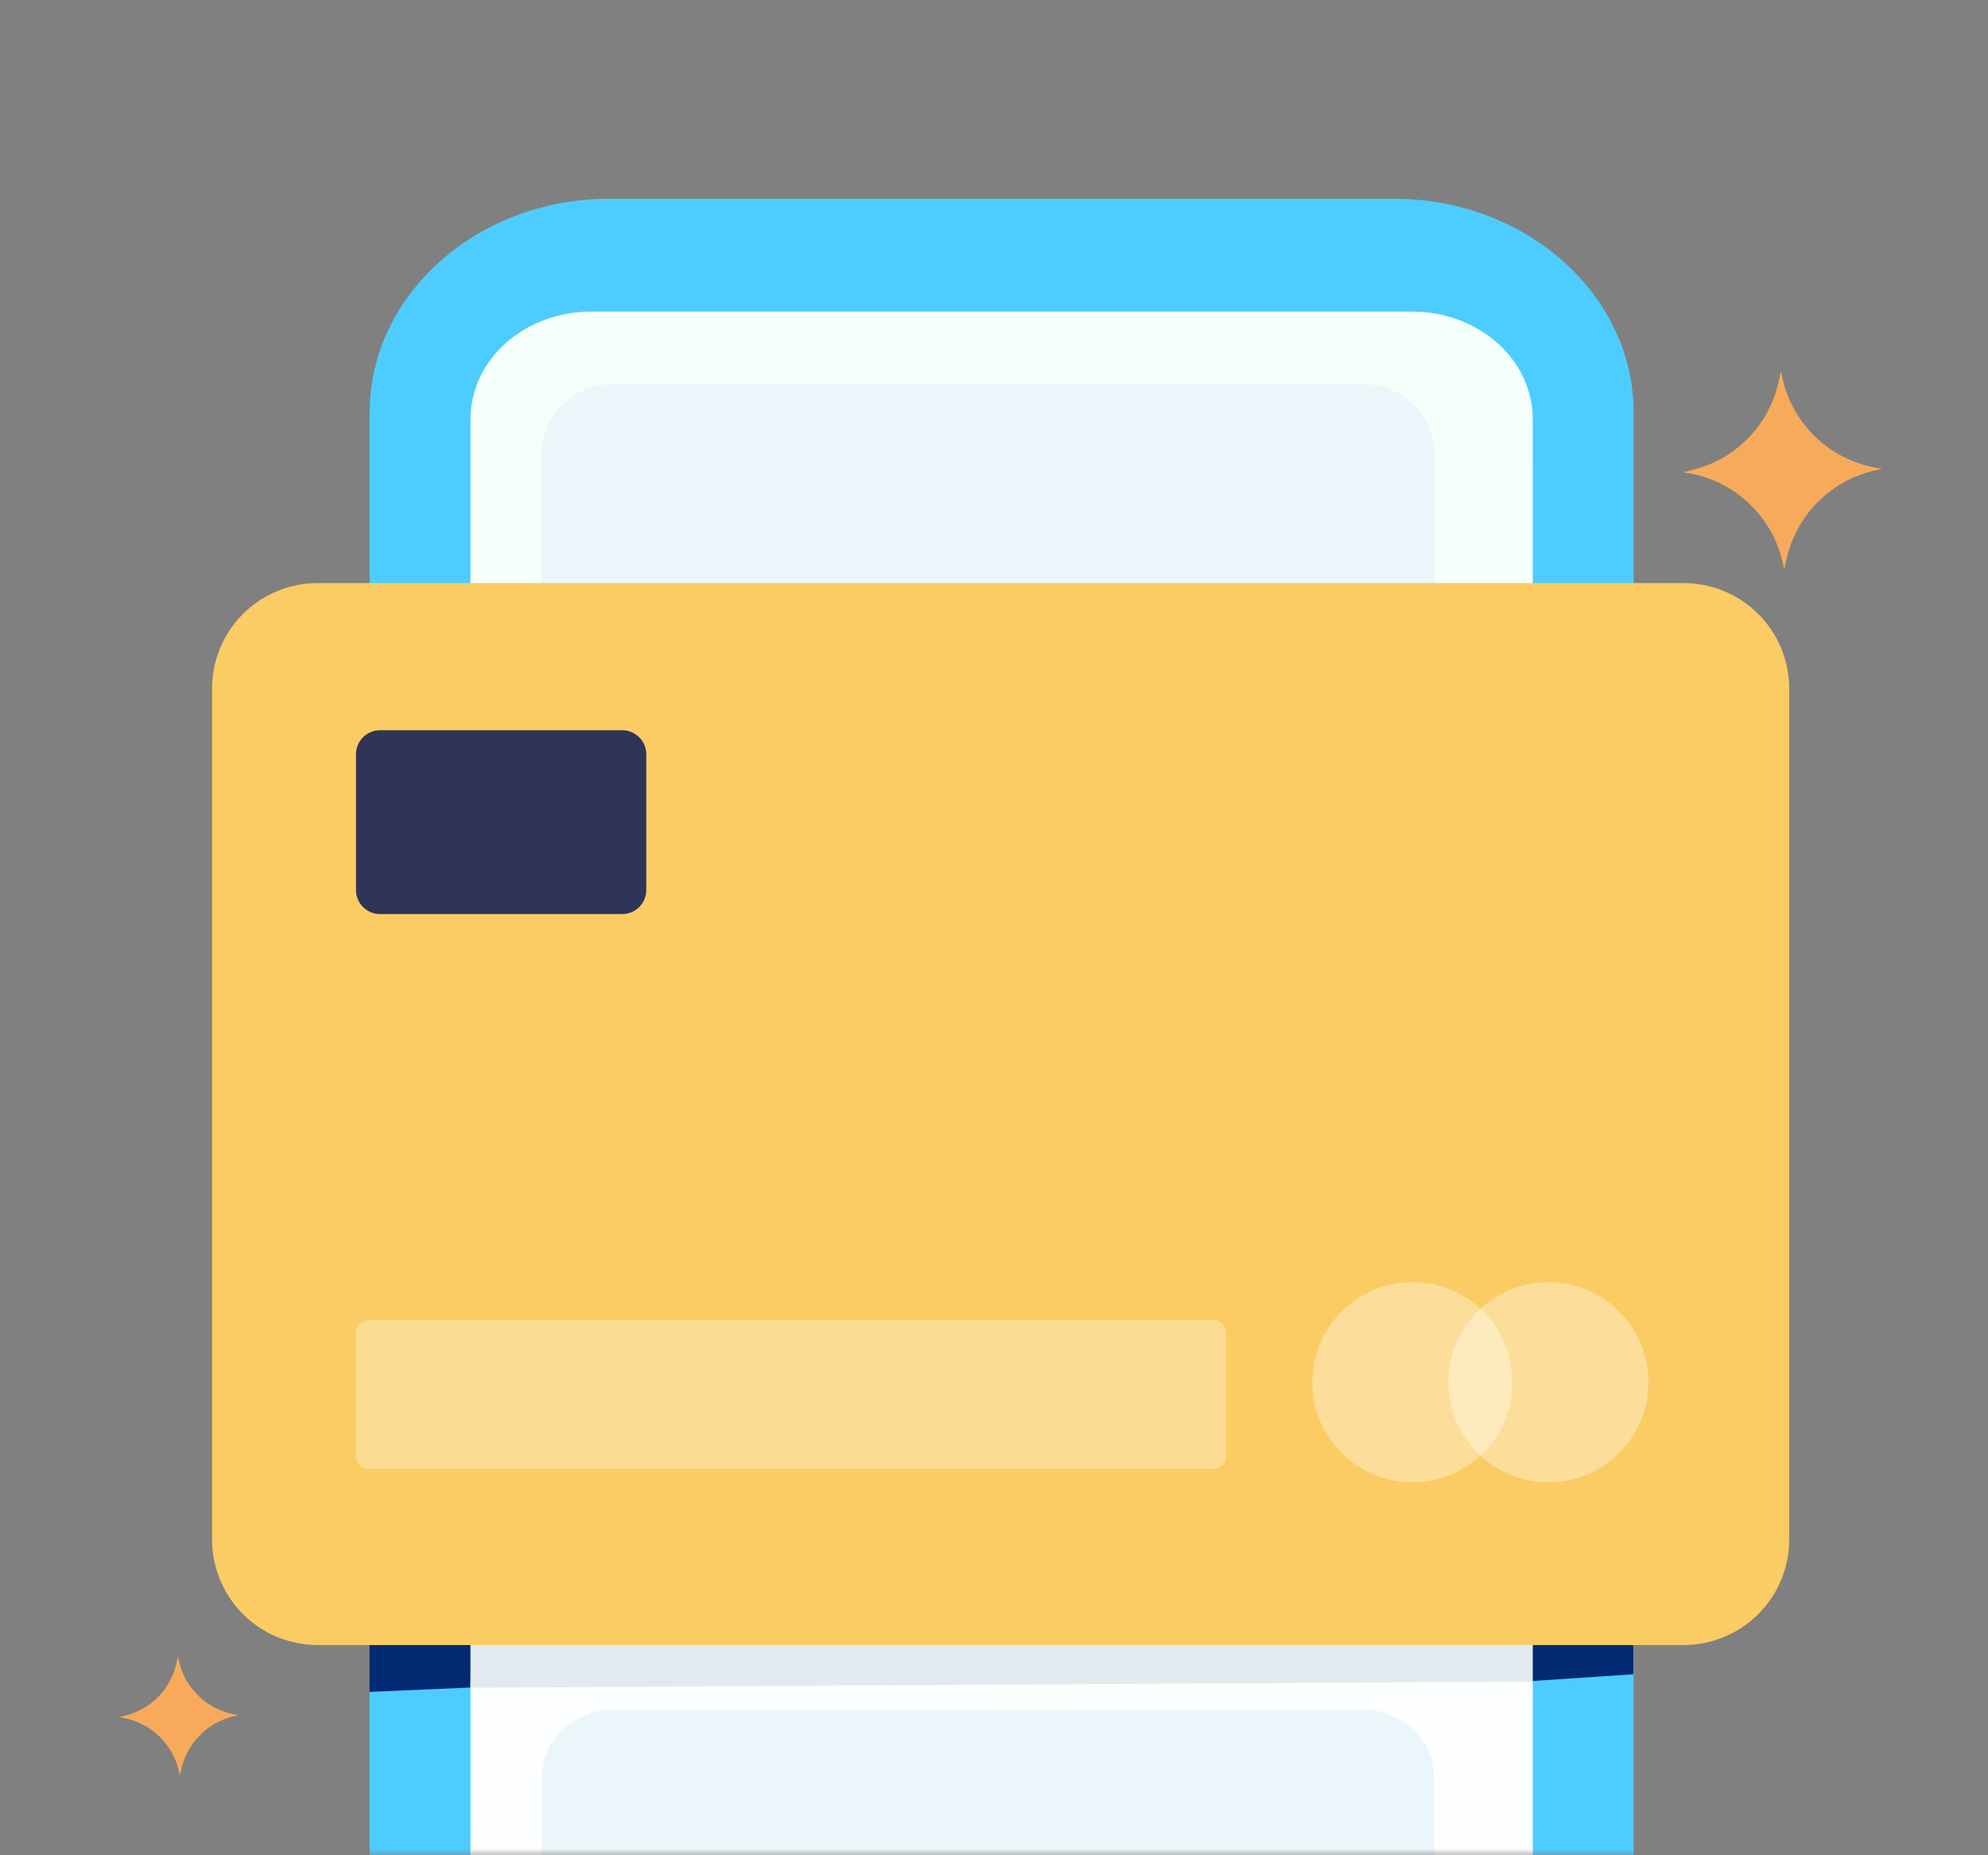 <svg width="150" height="140" viewBox="0 0 150 140" fill="none" xmlns="http://www.w3.org/2000/svg">
<rect x="0" y="0" width="150" height="140" fill="#808080" stroke="none"/>
<g clip-path="url(#clip0_1350_4827)">
<mask id="mask0_1350_4827" style="mask-type:alpha" maskUnits="userSpaceOnUse" x="0" y="0" width="150" height="140">
<path d="M150 0H0V140H150V0Z" fill="white"/>
</mask>
<g mask="url(#mask0_1350_4827)">
<path d="M105.203 159.895H45.95C36.007 159.895 27.891 152.65 27.891 143.775V31.12C27.891 22.245 36.007 15 45.95 15H105.203C115.146 15 123.263 22.245 123.263 31.12V143.594C123.263 152.65 115.146 159.895 105.203 159.895Z" fill="#4DCDFF"/>
<path d="M35.592 124.136L27.881 124.085V127.672L35.477 127.342L35.592 124.136Z" fill="#012A72"/>
<path d="M123.242 124.051L114.963 124V126.893L123.242 126.34V124.051Z" fill="#012A72"/>
<path d="M81.381 88.194L73.102 88.143V91.036L81.381 90.483V88.194Z" fill="#012A72"/>
<path d="M106.723 162.249H44.63C39.556 162.249 35.498 158.627 35.498 154.099V31.663C35.498 27.135 39.556 23.512 44.63 23.512H106.52C111.593 23.512 115.652 27.135 115.652 31.663V154.099C115.854 158.627 111.593 162.249 106.723 162.249Z" fill="url(#paint0_linear_1350_4827)"/>
<path opacity="0.1" d="M115.836 124H35.236V127.36L115.836 126.893V124Z" fill="#012A72"/>
<path d="M102.791 53.687H46.291C43.337 53.687 40.875 51.389 40.875 48.631V34.154C40.875 31.281 43.337 28.983 46.291 28.983H102.791C105.745 28.983 108.207 31.281 108.207 34.039V48.516C108.33 51.389 105.868 53.687 102.791 53.687Z" fill="#EAF6FA"/>
<path d="M102.791 153.687H46.291C43.337 153.687 40.875 151.389 40.875 148.631V134.154C40.875 131.281 43.337 128.983 46.291 128.983H102.791C105.745 128.983 108.207 131.281 108.207 134.039V148.517C108.33 151.389 105.868 153.687 102.791 153.687Z" fill="#EAF6FA"/>
<path d="M135 51.964V116.171C135 118.283 134.161 120.309 132.667 121.802C131.174 123.296 129.148 124.135 127.036 124.135H23.964C21.852 124.135 19.826 123.296 18.333 121.802C16.839 120.309 16 118.283 16 116.171V51.964C16 49.852 16.839 47.826 18.333 46.333C19.826 44.839 21.852 44 23.964 44H127.052C129.161 44.004 131.183 44.845 132.673 46.338C134.163 47.831 135 49.855 135 51.964Z" fill="#FBCC64"/>
<path d="M46.947 55.104H28.677C27.674 55.104 26.861 55.917 26.861 56.92V67.162C26.861 68.165 27.674 68.978 28.677 68.978H46.947C47.95 68.978 48.763 68.165 48.763 67.162V56.92C48.763 55.917 47.95 55.104 46.947 55.104Z" fill="#2F3558"/>
<path opacity="0.35" d="M106.57 111.854C110.739 111.854 114.119 108.474 114.119 104.304C114.119 100.134 110.739 96.754 106.57 96.754C102.4 96.754 99.019 100.134 99.019 104.304C99.019 108.474 102.4 111.854 106.57 111.854Z" fill="white"/>
<path opacity="0.35" d="M116.827 111.855C120.997 111.855 124.377 108.475 124.377 104.305C124.377 100.135 120.997 96.755 116.827 96.755C112.658 96.755 109.277 100.135 109.277 104.305C109.277 108.475 112.658 111.855 116.827 111.855Z" fill="white"/>
<path opacity="0.3" d="M91.594 99.621H27.785C27.275 99.621 26.861 100.035 26.861 100.545V109.911C26.861 110.421 27.275 110.835 27.785 110.835H91.594C92.104 110.835 92.518 110.421 92.518 109.911V100.545C92.518 100.035 92.104 99.621 91.594 99.621Z" fill="white"/>
<path d="M134.373 28L134.436 28.276C135.157 32.031 138.208 34.895 142 35.362L141.258 35.553C137.953 36.38 135.432 39.032 134.754 42.385L134.627 43L134.5 42.406C133.716 38.99 130.962 36.359 127.508 35.723L127 35.638L127.742 35.447C131.089 34.62 133.631 31.904 134.267 28.509L134.373 28Z" fill="#F7AB5A"/>
<path d="M13.424 125L13.462 125.165C13.894 127.419 15.725 129.137 18 129.417L17.555 129.532C15.572 130.028 14.059 131.62 13.652 133.631L13.576 134L13.5 133.644C13.03 131.594 11.377 130.016 9.305 129.634L9 129.583L9.445 129.468C11.453 128.972 12.979 127.342 13.36 125.306L13.424 125Z" fill="#F7AB5A"/>
</g>
</g>
<defs>
<linearGradient id="paint0_linear_1350_4827" x1="75.578" y1="23.512" x2="75.578" y2="162.249" gradientUnits="userSpaceOnUse">
<stop stop-color="#F4FFF9"/>
<stop offset="1" stop-color="white"/>
</linearGradient>
<clipPath id="clip0_1350_4827">
<rect width="150" height="140" fill="white"/>
</clipPath>
</defs>
</svg>
